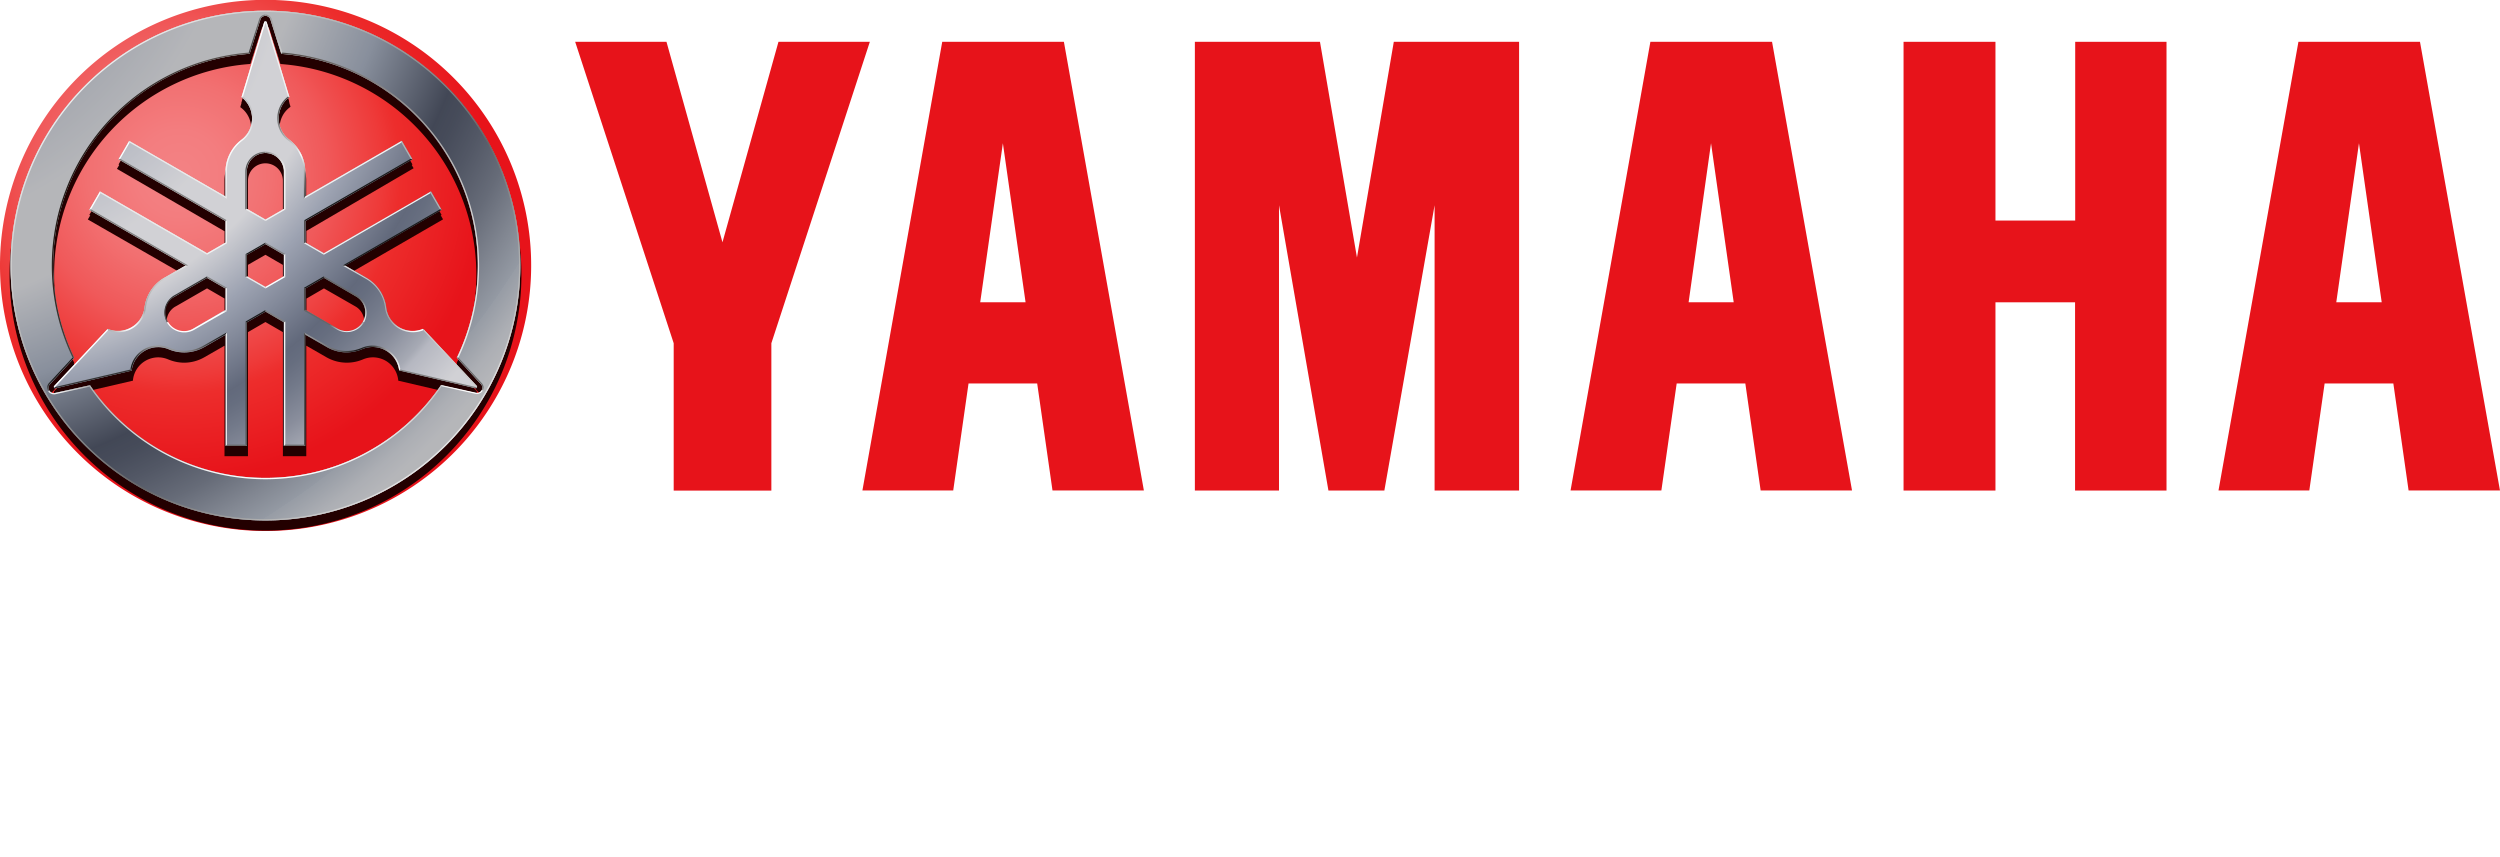 <svg xmlns="http://www.w3.org/2000/svg" xmlns:xlink="http://www.w3.org/1999/xlink" width="145.905" height="50" viewBox="0 0 145.905 50">
  <defs>
    <radialGradient id="radial-gradient" cx="0.339" cy="0.327" r="0.575" gradientTransform="translate(0)" gradientUnits="objectBoundingBox">
      <stop offset="0" stop-color="#f38284"/>
      <stop offset="0.14" stop-color="#f37d7f"/>
      <stop offset="0.3" stop-color="#f27071"/>
      <stop offset="0.48" stop-color="#f0595a"/>
      <stop offset="0.66" stop-color="#ee3a39"/>
      <stop offset="0.72" stop-color="#ed2d2c"/>
      <stop offset="1" stop-color="#e7131a"/>
    </radialGradient>
    <radialGradient id="radial-gradient-2" cx="-0.33" cy="-0.33" r="1.738" gradientUnits="objectBoundingBox">
      <stop offset="0.21" stop-color="#9ca5bc"/>
      <stop offset="0.34" stop-color="#cdd1df"/>
      <stop offset="0.45" stop-color="#f3f3f9"/>
      <stop offset="0.53" stop-color="#f3f3f9"/>
      <stop offset="0.54" stop-color="#f3f3f9"/>
      <stop offset="0.64" stop-color="#a8b2c8"/>
      <stop offset="0.74" stop-color="#343b53"/>
      <stop offset="0.76" stop-color="#3b425a"/>
      <stop offset="0.79" stop-color="#4f566d"/>
      <stop offset="0.83" stop-color="#70778c"/>
      <stop offset="0.87" stop-color="#9da4b6"/>
      <stop offset="0.9" stop-color="#bcc4d4"/>
      <stop offset="0.9" stop-color="#c1c8d7"/>
      <stop offset="0.93" stop-color="#e5e7f0"/>
      <stop offset="0.95" stop-color="#f3f3f9"/>
    </radialGradient>
    <radialGradient id="radial-gradient-3" cx="-0.228" cy="-0.15" r="1.604" gradientTransform="translate(0.033)" gradientUnits="objectBoundingBox">
      <stop offset="0.21" stop-color="#9aa2b8"/>
      <stop offset="0.35" stop-color="#cdd1de"/>
      <stop offset="0.46" stop-color="#f3f3f9"/>
      <stop offset="0.54" stop-color="#f3f3f9"/>
      <stop offset="0.55" stop-color="#f3f3f9"/>
      <stop offset="0.63" stop-color="#a2abc2"/>
      <stop offset="0.74" stop-color="#48536f"/>
      <stop offset="0.76" stop-color="#4f5a75"/>
      <stop offset="0.79" stop-color="#636d86"/>
      <stop offset="0.83" stop-color="#848ba1"/>
      <stop offset="0.87" stop-color="#b1b6c6"/>
      <stop offset="0.88" stop-color="#c9ccda"/>
      <stop offset="0.92" stop-color="#e5e6ef"/>
      <stop offset="0.94" stop-color="#f3f3f9"/>
    </radialGradient>
    <linearGradient id="linear-gradient" x1="0.148" y1="0.148" x2="0.852" y2="0.852" gradientUnits="objectBoundingBox">
      <stop offset="0" stop-color="#ededed"/>
      <stop offset="0.64" stop-color="#666"/>
      <stop offset="1" stop-color="#e6e6e6"/>
    </linearGradient>
    <linearGradient id="linear-gradient-2" x1="1.98" y1="0.501" x2="0.003" y2="0.501" gradientUnits="objectBoundingBox">
      <stop offset="0" stop-color="#fff"/>
      <stop offset="0.18" stop-color="#cdcdcd"/>
      <stop offset="0.37" stop-color="#9f9f9f"/>
      <stop offset="0.55" stop-color="#7c7c7c"/>
      <stop offset="0.72" stop-color="#626262"/>
      <stop offset="0.88" stop-color="#525252"/>
      <stop offset="1" stop-color="#4d4d4d"/>
    </linearGradient>
    <linearGradient id="linear-gradient-3" x1="0.502" y1="0.025" x2="0.502" y2="0.938" gradientUnits="objectBoundingBox">
      <stop offset="0" stop-color="#bcbec0"/>
      <stop offset="0.11" stop-color="#c5c6c8"/>
      <stop offset="0.28" stop-color="#dcddde"/>
      <stop offset="0.48" stop-color="#fff"/>
      <stop offset="1" stop-color="#e7e6e7"/>
    </linearGradient>
    <linearGradient id="linear-gradient-4" x1="0.98" y1="0.501" x2="-0.997" y2="0.501" gradientUnits="objectBoundingBox">
      <stop offset="0" stop-color="#f2f2f2"/>
      <stop offset="0.05" stop-color="#e6e6e6"/>
      <stop offset="0.27" stop-color="#b8b8b8"/>
      <stop offset="0.48" stop-color="#959595"/>
      <stop offset="0.68" stop-color="#7b7b7b"/>
      <stop offset="0.86" stop-color="#6b6b6b"/>
      <stop offset="1" stop-color="#666"/>
    </linearGradient>
    <linearGradient id="linear-gradient-5" x1="0.505" x2="0.505" y2="1.054" gradientUnits="objectBoundingBox">
      <stop offset="0" stop-color="#4d4d4d"/>
      <stop offset="0.07" stop-color="#525252"/>
      <stop offset="0.15" stop-color="#616161"/>
      <stop offset="0.24" stop-color="#7a7a7a"/>
      <stop offset="0.34" stop-color="#9c9c9c"/>
      <stop offset="0.44" stop-color="#c8c8c8"/>
      <stop offset="0.54" stop-color="#fdfdfd"/>
      <stop offset="0.54" stop-color="#fff"/>
      <stop offset="0.63" stop-color="#cbcbcb"/>
      <stop offset="0.71" stop-color="#9e9e9e"/>
      <stop offset="0.8" stop-color="#7b7b7b"/>
      <stop offset="0.87" stop-color="#616161"/>
      <stop offset="0.94" stop-color="#525252"/>
      <stop offset="1" stop-color="#4d4d4d"/>
    </linearGradient>
    <linearGradient id="linear-gradient-6" x1="0.482" y1="0.21" x2="0.425" y2="-0.068" gradientUnits="objectBoundingBox">
      <stop offset="0" stop-color="#fff"/>
      <stop offset="1" stop-color="#666"/>
    </linearGradient>
    <linearGradient id="linear-gradient-7" x1="0.316" y1="-0.275" x2="0.336" y2="-0.189" gradientUnits="objectBoundingBox">
      <stop offset="0" stop-color="#fff"/>
      <stop offset="0.08" stop-color="#e5e5e5"/>
      <stop offset="0.25" stop-color="#afafaf"/>
      <stop offset="0.43" stop-color="#838383"/>
      <stop offset="0.59" stop-color="#606060"/>
      <stop offset="0.74" stop-color="#474747"/>
      <stop offset="0.88" stop-color="#383838"/>
      <stop offset="1" stop-color="#333"/>
    </linearGradient>
    <linearGradient id="linear-gradient-8" x1="0.967" y1="-0.183" x2="0.078" y2="0.859" gradientUnits="objectBoundingBox">
      <stop offset="0" stop-color="#1a1a1a"/>
      <stop offset="0.12" stop-color="#1e1e1e"/>
      <stop offset="0.23" stop-color="#292929"/>
      <stop offset="0.33" stop-color="#3c3c3c"/>
      <stop offset="0.43" stop-color="#565656"/>
      <stop offset="0.53" stop-color="#787878"/>
      <stop offset="0.63" stop-color="#9e9e9e"/>
      <stop offset="0.63" stop-color="#9c9c9c"/>
      <stop offset="0.76" stop-color="#646464"/>
      <stop offset="0.86" stop-color="#3c3c3c"/>
      <stop offset="0.95" stop-color="#232323"/>
      <stop offset="1" stop-color="#1a1a1a"/>
    </linearGradient>
    <linearGradient id="linear-gradient-9" x1="0.64" y1="0.735" x2="0.486" y2="0.41" gradientUnits="objectBoundingBox">
      <stop offset="0" stop-color="#666"/>
      <stop offset="1" stop-color="#333"/>
    </linearGradient>
    <linearGradient id="linear-gradient-10" x1="1.06" y1="0.207" x2="-0.032" y2="0.901" gradientUnits="objectBoundingBox">
      <stop offset="0" stop-color="#e0e0e0"/>
      <stop offset="0.15" stop-color="#d6d6d6"/>
      <stop offset="0.41" stop-color="#bcbcbc"/>
      <stop offset="0.59" stop-color="#a6a6a6"/>
      <stop offset="0.62" stop-color="#bfbfbf"/>
      <stop offset="0.68" stop-color="#dbdbdb"/>
      <stop offset="0.73" stop-color="#efefef"/>
      <stop offset="0.78" stop-color="#fbfbfb"/>
      <stop offset="0.83" stop-color="#fff"/>
      <stop offset="1" stop-color="#adadad"/>
    </linearGradient>
    <linearGradient id="linear-gradient-11" x1="1.072" y1="0.839" x2="0.704" y2="0.615" gradientUnits="objectBoundingBox">
      <stop offset="0" stop-color="#fff"/>
      <stop offset="0" stop-color="#fefefe"/>
      <stop offset="0.25" stop-color="#c8c8c8"/>
      <stop offset="0.49" stop-color="#9e9e9e"/>
      <stop offset="0.7" stop-color="#7f7f7f"/>
      <stop offset="0.87" stop-color="#6d6d6d"/>
      <stop offset="1" stop-color="#666"/>
    </linearGradient>
    <linearGradient id="linear-gradient-12" y1="0.503" x2="1.004" y2="0.503" gradientUnits="objectBoundingBox">
      <stop offset="0" stop-color="#e0e0e0"/>
      <stop offset="0.15" stop-color="#d6d6d6"/>
      <stop offset="0.41" stop-color="#bcbcbc"/>
      <stop offset="0.59" stop-color="#a6a6a6"/>
      <stop offset="0.65" stop-color="#bfbfbf"/>
      <stop offset="0.74" stop-color="#dbdbdb"/>
      <stop offset="0.83" stop-color="#efefef"/>
      <stop offset="0.91" stop-color="#fbfbfb"/>
      <stop offset="1" stop-color="#fff"/>
    </linearGradient>
    <linearGradient id="linear-gradient-13" x1="0.902" y1="1.016" x2="0.641" y2="0.553" gradientUnits="objectBoundingBox">
      <stop offset="0" stop-color="#fff"/>
      <stop offset="0.12" stop-color="#f8f8f8"/>
      <stop offset="0.31" stop-color="#e5e5e5"/>
      <stop offset="0.52" stop-color="#c5c5c5"/>
      <stop offset="0.76" stop-color="#999"/>
      <stop offset="1" stop-color="#666"/>
    </linearGradient>
    <linearGradient id="linear-gradient-14" x1="0.862" y1="-0.188" x2="0.838" y2="-0.142" gradientUnits="objectBoundingBox">
      <stop offset="0" stop-color="#ccc"/>
      <stop offset="0.12" stop-color="#bababa"/>
      <stop offset="0.32" stop-color="#a1a1a1"/>
      <stop offset="0.53" stop-color="#8e8e8e"/>
      <stop offset="0.75" stop-color="#848484"/>
      <stop offset="1" stop-color="gray"/>
    </linearGradient>
    <linearGradient id="linear-gradient-15" x1="0.001" y1="0.502" x2="1.001" y2="0.502" gradientUnits="objectBoundingBox">
      <stop offset="0" stop-color="#999"/>
      <stop offset="0.09" stop-color="#949494"/>
      <stop offset="0.19" stop-color="#868686"/>
      <stop offset="0.3" stop-color="#6f6f6f"/>
      <stop offset="0.41" stop-color="#4f4f4f"/>
      <stop offset="0.52" stop-color="#262626"/>
      <stop offset="0.55" stop-color="#1a1a1a"/>
      <stop offset="0.6" stop-color="#202020"/>
      <stop offset="0.66" stop-color="#313131"/>
      <stop offset="0.73" stop-color="#4e4e4e"/>
      <stop offset="0.8" stop-color="#767676"/>
      <stop offset="0.88" stop-color="#a9a9a9"/>
      <stop offset="0.97" stop-color="#e6e6e6"/>
      <stop offset="1" stop-color="#fff"/>
    </linearGradient>
    <linearGradient id="linear-gradient-16" x1="0.94" y1="0.5" x2="-0.992" y2="0.5" gradientUnits="objectBoundingBox">
      <stop offset="0" stop-color="#ccc"/>
      <stop offset="1" stop-color="#3d3d3d"/>
    </linearGradient>
    <linearGradient id="linear-gradient-17" x1="1.181" y1="0.858" x2="-0.339" y2="-0.127" gradientUnits="objectBoundingBox">
      <stop offset="0" stop-color="#fff"/>
      <stop offset="1" stop-color="#231a16"/>
    </linearGradient>
    <linearGradient id="linear-gradient-18" x1="0.175" y1="1.026" x2="0.451" y2="0.563" gradientUnits="objectBoundingBox">
      <stop offset="0" stop-color="#fff"/>
      <stop offset="0.14" stop-color="#fafafa"/>
      <stop offset="0.31" stop-color="#ececec"/>
      <stop offset="0.48" stop-color="#d5d5d5"/>
      <stop offset="0.67" stop-color="#b4b4b4"/>
      <stop offset="0.86" stop-color="#8b8b8b"/>
      <stop offset="1" stop-color="#666"/>
    </linearGradient>
    <linearGradient id="linear-gradient-19" x1="0.466" y1="0.681" x2="0.643" y2="-1.015" xlink:href="#linear-gradient-18"/>
    <linearGradient id="linear-gradient-20" x1="0.749" y1="0.968" x2="-0.105" y2="-2.228" xlink:href="#linear-gradient-17"/>
    <linearGradient id="linear-gradient-21" x1="0.55" y1="0.801" x2="0.332" y2="-1.324" gradientUnits="objectBoundingBox">
      <stop offset="0" stop-color="#f2f2f2"/>
      <stop offset="1" stop-color="#1a1a1a"/>
    </linearGradient>
    <linearGradient id="linear-gradient-22" x1="0.843" y1="1.07" x2="0.505" y2="0.489" xlink:href="#linear-gradient-21"/>
    <linearGradient id="linear-gradient-23" x1="1.721" y1="1.26" x2="0.202" y2="0.274" xlink:href="#linear-gradient-17"/>
    <linearGradient id="linear-gradient-24" x1="1.948" y1="0.5" x2="0.02" y2="0.5" xlink:href="#linear-gradient-16"/>
  </defs>
  <g id="Yamaha-Revs-White-Logo" transform="translate(-3.57 -2.68)" style="isolation: isolate">
    <g id="Layer_1" data-name="Layer 1" transform="translate(3.57 2.68)">
      <path id="Path_294" data-name="Path 294" d="M288.13,8.93V35.119h5.364V24.133h4.646V35.119h5.337V8.93h-5.329V19.362h-4.654V8.93Z" transform="translate(-177.035 -6.49)" fill="#e7131a"/>
      <path id="Path_295" data-name="Path 295" d="M182.19,8.93V35.119H187.1V18.468l2.885,16.651h3.264l2.932-16.651V35.119h4.931V8.93H193.8L191.65,21.521,189.491,8.93Z" transform="translate(-112.455 -6.49)" fill="#e7131a"/>
      <path id="Path_296" data-name="Path 296" d="M94.879,8.93l3.268,11.7,3.268-11.7h5.333L101,26.522v8.6H95.3v-8.6L89.55,8.93Z" transform="translate(-55.982 -6.49)" fill="#e7131a"/>
      <path id="Path_297" data-name="Path 297" d="M144.249,8.93h-7.1L132.49,35.115h5.3l.894-6.247h4.006l.894,6.247h5.333Zm-3.561,5.919,1.324,9.28h-2.647Z" transform="translate(-82.158 -6.49)" fill="#e7131a"/>
      <path id="Path_298" data-name="Path 298" d="M250.109,8.93h-7.1L238.35,35.115h5.3l.894-6.247h4.006l.894,6.247h5.333Zm-3.561,5.919,1.323,9.28h-2.631Z" transform="translate(-146.689 -6.49)" fill="#e7131a"/>
      <path id="Path_299" data-name="Path 299" d="M346.969,8.93h-7.094L335.21,35.115h5.3l.894-6.247h4.01l.89,6.247h5.333Zm-3.561,5.919,1.327,9.28h-2.651Z" transform="translate(-205.734 -6.49)" fill="#e7131a"/>
      <path id="Path_300" data-name="Path 300" d="M3.57,18.179A15.5,15.5,0,1,1,19.063,33.671,15.5,15.5,0,0,1,3.57,18.179Z" transform="translate(-3.57 -2.68)" fill="url(#radial-gradient)"/>
      <g id="Group_46" data-name="Group 46" transform="translate(0.558 1.093)">
        <path id="Path_301" data-name="Path 301" d="M19.933,5.48A14.941,14.941,0,0,1,34.874,20.421h0A14.941,14.941,0,0,1,19.933,35.354h0A14.941,14.941,0,0,1,5,20.421H5A14.941,14.941,0,0,1,19.933,5.48ZM9.747,27.366A12.314,12.314,0,0,0,19.933,32.75h0a12.321,12.321,0,0,0,10.19-5.384h0l.023-.039,2.112.468h.027a.246.246,0,0,0,.211-.121h0a.234.234,0,0,0,.031-.121h0a.254.254,0,0,0-.043-.144h0l-1.46-1.593v-.043a12.271,12.271,0,0,0,1.218-5.353h0A12.325,12.325,0,0,0,20.855,8.127h-.047L20.16,6.073a.25.25,0,0,0-.226-.148h0a.242.242,0,0,0-.223.144h0l-.656,2.054h-.039A12.329,12.329,0,0,0,7.6,20.421h0a12.271,12.271,0,0,0,1.222,5.353h0v.043l-1.46,1.593a.23.23,0,0,0-.023.137h0a.277.277,0,0,0,.031.121h0a.246.246,0,0,0,.211.121h.027l2.112-.468.027.039Z" transform="translate(-5 -5.48)" fill="#230000"/>
      </g>
      <g id="Group_47" data-name="Group 47" transform="translate(3.076 1.722)">
        <path id="Path_302" data-name="Path 302" d="M24.884,31.994V24.752l-1.019-.59-1.019.59v7.242h-1.37v-6.45l-1.171.672a2.4,2.4,0,0,1-1.171.32h0a2.428,2.428,0,0,1-.941-.191h0a1.5,1.5,0,0,0-.586-.121h0a1.5,1.5,0,0,0-.742.2h0a1.48,1.48,0,0,0-.73,1.113h0v.047l-4.513,1.046h-.027a.164.164,0,0,1-.125-.074h0a.144.144,0,0,1-.02-.07h0a.152.152,0,0,1,.039-.1h0l3.147-3.373h.043a1.53,1.53,0,0,0,.59.121h0a1.46,1.46,0,0,0,.742-.2h0a1.464,1.464,0,0,0,.73-1.093h0a2.382,2.382,0,0,1,1.171-1.784h0l1.171-.672L13.5,18.178l.687-1.171,6.274,3.619,1.019-.59V18.865L15.2,15.222l.687-1.171,5.587,3.229V15.921a2.389,2.389,0,0,1,.957-1.913h0a1.472,1.472,0,0,0,.6-1.171h0a1.484,1.484,0,0,0-.6-1.191h0l-.035-.027,1.335-4.427a.141.141,0,0,1,.137-.1h0a.141.141,0,0,1,.137.1h0L25.329,11.6l-.035.027a1.48,1.48,0,0,0-.6,1.191h0a1.48,1.48,0,0,0,.593,1.171h0a2.389,2.389,0,0,1,.957,1.913h0v1.339l5.587-3.225.683,1.171-6.258,3.658v1.171l1.015.586,6.274-3.623.687,1.191L28.648,21.4l1.171.672a2.382,2.382,0,0,1,1.171,1.784h0a1.476,1.476,0,0,0,.73,1.109h0a1.46,1.46,0,0,0,.742.2h0a1.53,1.53,0,0,0,.59-.121h.043l3.166,3.346h0a.137.137,0,0,1,.039.1h0a.176.176,0,0,1,0,.074h0a.152.152,0,0,1-.125.07H36.1l-4.486-1.05V27.54a1.487,1.487,0,0,0-.73-1.117h0a1.5,1.5,0,0,0-.742-.2h0a1.5,1.5,0,0,0-.586.121h0a2.428,2.428,0,0,1-.941.191h0a2.4,2.4,0,0,1-1.195-.32h0l-1.171-.672v6.45Zm1.374-9.21v1.171L28.1,25.014a1,1,0,0,0,.508.137h0a1.011,1.011,0,0,0,.882-.508h0a1,1,0,0,0,.137-.508h0a1.007,1.007,0,0,0-.508-.882h0L27.281,22.2l-1.015.59Zm-7.652.476a1.027,1.027,0,0,0-.508.886h0a1,1,0,0,0,.137.508h0a1.011,1.011,0,0,0,.882.508h0a1,1,0,0,0,.508-.137h0l1.851-1.066V22.788l-1.019-.59-1.851,1.066Zm5.259-.59.031-.059Zm-1.019-1.843V22l1.019.59L24.884,22V20.829l-1.019-.59-1.019.586Zm0-2.76,1.019.59,1.019-.59V15.921A1.019,1.019,0,0,0,23.865,14.9h0a1.019,1.019,0,0,0-1.019,1.019h0v2.132Z" transform="translate(-11.45 -7.09)" fill="#230000"/>
      </g>
      <path id="Path_303" data-name="Path 303" d="M20.025,5.05A14.875,14.875,0,1,0,34.9,19.923,14.875,14.875,0,0,0,20.025,5.05ZM32.342,27.362l-2.073-.468a12.4,12.4,0,0,1-20.493,0l-2.069.457a.308.308,0,0,1-.273-.48l1.433-1.562A12.4,12.4,0,0,1,19.1,7.56l.636-2.018a.308.308,0,0,1,.285-.191.3.3,0,0,1,.293.187l.64,2.022A12.4,12.4,0,0,1,31.194,25.3l1.429,1.562a.312.312,0,0,1,.023.344.32.32,0,0,1-.3.152Z" transform="translate(-4.533 -4.125)" fill="#230000"/>
      <path id="Path_304" data-name="Path 304" d="M36.3,27.931,33.173,24.6a1.562,1.562,0,0,1-2.155-1.242h0a2.342,2.342,0,0,0-1.14-1.737l-1.261-.73,5.63-3.248-.617-1.07-6.247,3.607L26.3,19.557V18.3L32.549,14.7l-.625-1.078-5.63,3.252V15.414a2.319,2.319,0,0,0-.933-1.862h0a1.562,1.562,0,0,1,0-2.483L24.042,6.7a.07.07,0,0,0-.074-.055.078.078,0,0,0-.074.055L22.57,11.081a1.562,1.562,0,0,1,0,2.483h0a2.319,2.319,0,0,0-.925,1.851v1.456l-5.63-3.252L15.394,14.7,21.641,18.3v1.249l-1.085.629-6.247-3.607-.621,1.074,5.63,3.248-1.261.726a2.342,2.342,0,0,0-1.148,1.741h0A1.562,1.562,0,0,1,14.758,24.6l-3.123,3.334a.078.078,0,0,0,.074.125l4.443-1.031A1.562,1.562,0,0,1,18.3,25.784h0a2.342,2.342,0,0,0,2.081-.125l1.261-.726v6.493h1.238V24.206l1.085-.632,1.074.636v7.215h1.242v-6.5l1.261.73a2.315,2.315,0,0,0,2.077.121h0a1.562,1.562,0,0,1,2.151,1.245l4.443,1.035a.08.08,0,0,0,.082-.125ZM23.968,22.149l-1.085-.625V20.271l1.085-.625,1.074.625v1.253Zm-1.085-6.735a1.085,1.085,0,0,1,2.171,0v2.171l-1.085.629-1.085-.629Zm-3.123,9.163A1.085,1.085,0,1,1,18.674,22.7l1.886-1.078,1.085.629V23.5Zm9.893-.39a1.085,1.085,0,0,1-1.48.39L26.29,23.492V22.239l1.093-.617,1.882,1.085a1.085,1.085,0,0,1,.39,1.476Z" transform="translate(-8.476 -5.1)" fill="#230000"/>
      <path id="Path_305" data-name="Path 305" d="M20.025,4.28A14.875,14.875,0,1,0,34.9,19.155,14.875,14.875,0,0,0,20.025,4.28ZM32.342,26.6l-2.073-.461a12.4,12.4,0,0,1-20.485,0l-2.069.457a.3.3,0,0,1-.308-.152.316.316,0,0,1,.02-.34l1.433-1.562A12.4,12.4,0,0,1,19.1,6.794l.636-2.022a.308.308,0,0,1,.57,0L20.95,6.8a12.4,12.4,0,0,1,10.244,17.74L32.623,26.1a.308.308,0,0,1,.023.34A.316.316,0,0,1,32.342,26.6Z" transform="translate(-4.533 -3.655)" fill="url(#radial-gradient-2)"/>
      <path id="Path_306" data-name="Path 306" d="M36.3,27.149l-3.123-3.33a1.562,1.562,0,0,1-2.155-1.238h0a2.342,2.342,0,0,0-1.148-1.741l-1.261-.726,5.63-3.252-.609-1.07L27.384,19.4,26.3,18.775V17.522l6.247-3.607-.617-1.074-5.638,3.248V14.633a2.342,2.342,0,0,0-.933-1.862h0a1.562,1.562,0,0,1,0-2.487l-1.32-4.369a.078.078,0,0,0-.074-.055.082.082,0,0,0-.074.055L22.57,10.287a1.562,1.562,0,0,1,0,2.487h0a2.342,2.342,0,0,0-.933,1.862v1.456l-5.622-3.252-.621,1.074,6.247,3.607v1.253l-1.085.625-6.247-3.607-.621,1.078,5.63,3.248-1.261.726a2.342,2.342,0,0,0-1.148,1.741h0a1.562,1.562,0,0,1-2.151,1.238l-3.123,3.33a.07.07,0,0,0,0,.09.074.074,0,0,0,.082.039l4.443-1.035A1.562,1.562,0,0,1,18.311,25h0a2.342,2.342,0,0,0,2.081-.121l1.261-.73v6.493H22.89V23.429l1.085-.625,1.066.625v7.215h1.242v-6.5l1.261.726a2.3,2.3,0,0,0,2.077.121h0a1.562,1.562,0,0,1,2.151,1.242l4.443,1.035a.078.078,0,0,0,.082-.121ZM23.968,21.371l-1.085-.621V19.489l1.085-.625,1.074.629V20.75Zm-1.085-6.739a1.085,1.085,0,1,1,2.171,0v2.175l-1.085.625-1.085-.625ZM19.759,23.8a1.085,1.085,0,1,1-1.081-1.878l1.882-1.085,1.085.629V22.7Zm9.893-.39a1.085,1.085,0,0,1-1.48.39l-1.878-1.1V21.461l1.089-.629,1.874,1.089a1.081,1.081,0,0,1,.4,1.48Z" transform="translate(-8.476 -4.618)" fill="url(#radial-gradient-3)"/>
      <g id="Group_50" data-name="Group 50" transform="translate(0.617 0.625)" opacity="0.4" style="mix-blend-mode: lighten;isolation: isolate">
        <path id="Path_307" data-name="Path 307" d="M20.025,4.28A14.875,14.875,0,1,0,34.9,19.155,14.875,14.875,0,0,0,20.025,4.28ZM32.342,26.6l-2.073-.461a12.4,12.4,0,0,1-20.485,0l-2.069.457a.3.3,0,0,1-.308-.152.316.316,0,0,1,.02-.34l1.433-1.562A12.4,12.4,0,0,1,19.1,6.794l.636-2.022a.308.308,0,0,1,.57,0L20.95,6.8a12.4,12.4,0,0,1,10.244,17.74L32.623,26.1a.308.308,0,0,1,.023.34A.316.316,0,0,1,32.342,26.6Z" transform="translate(-5.15 -4.28)" fill="#fff"/>
        <g id="Group_49" data-name="Group 49">
          <g id="Group_48" data-name="Group 48" opacity="0.81">
            <path id="Path_308" data-name="Path 308" d="M20.025,4.28A14.875,14.875,0,1,0,34.9,19.155,14.875,14.875,0,0,0,20.025,4.28ZM32.342,26.6l-2.073-.461a12.4,12.4,0,0,1-20.485,0l-2.069.457a.3.3,0,0,1-.308-.152.316.316,0,0,1,.02-.34l1.433-1.562A12.4,12.4,0,0,1,19.1,6.794l.636-2.022a.308.308,0,0,1,.57,0L20.95,6.8a12.4,12.4,0,0,1,10.244,17.74L32.623,26.1a.308.308,0,0,1,.023.34A.316.316,0,0,1,32.342,26.6Z" transform="translate(-5.15 -4.28)" fill="#303234"/>
          </g>
        </g>
      </g>
      <g id="Group_53" data-name="Group 53" transform="translate(3.142 1.242)" opacity="0.35" style="mix-blend-mode: lighten;isolation: isolate">
        <path id="Path_309" data-name="Path 309" d="M36.3,27.149l-3.123-3.33a1.562,1.562,0,0,1-2.155-1.238h0a2.342,2.342,0,0,0-1.148-1.741l-1.261-.726,5.63-3.252-.609-1.07L27.384,19.4,26.3,18.775V17.522l6.247-3.607-.617-1.074-5.638,3.248V14.633a2.342,2.342,0,0,0-.933-1.862h0a1.562,1.562,0,0,1,0-2.487l-1.32-4.369a.078.078,0,0,0-.074-.055.082.082,0,0,0-.074.055L22.57,10.287a1.562,1.562,0,0,1,0,2.487h0a2.342,2.342,0,0,0-.933,1.862v1.456l-5.622-3.252-.621,1.074,6.247,3.607v1.253l-1.085.625-6.247-3.607-.621,1.078,5.63,3.248-1.261.726a2.342,2.342,0,0,0-1.148,1.741h0a1.562,1.562,0,0,1-2.151,1.238l-3.123,3.33a.07.07,0,0,0,0,.09.074.074,0,0,0,.082.039l4.443-1.035A1.562,1.562,0,0,1,18.311,25h0a2.342,2.342,0,0,0,2.081-.121l1.261-.73v6.493H22.89V23.429l1.085-.625,1.066.625v7.215h1.242v-6.5l1.261.726a2.3,2.3,0,0,0,2.077.121h0a1.562,1.562,0,0,1,2.151,1.242l4.443,1.035a.078.078,0,0,0,.082-.121ZM23.968,21.371l-1.085-.621V19.489l1.085-.625,1.074.629V20.75Zm-1.085-6.739a1.085,1.085,0,1,1,2.171,0v2.175l-1.085.625-1.085-.625ZM19.759,23.8a1.085,1.085,0,1,1-1.081-1.878l1.882-1.085,1.085.629V22.7Zm9.893-.39a1.085,1.085,0,0,1-1.48.39l-1.878-1.1V21.461l1.089-.629,1.874,1.089a1.081,1.081,0,0,1,.4,1.48Z" transform="translate(-11.618 -5.86)" fill="#fff"/>
        <g id="Group_52" data-name="Group 52">
          <g id="Group_51" data-name="Group 51" opacity="0.6">
            <path id="Path_310" data-name="Path 310" d="M36.3,27.149l-3.123-3.33a1.562,1.562,0,0,1-2.155-1.238h0a2.342,2.342,0,0,0-1.148-1.741l-1.261-.726,5.63-3.252-.609-1.07L27.384,19.4,26.3,18.775V17.522l6.247-3.607-.617-1.074-5.638,3.248V14.633a2.342,2.342,0,0,0-.933-1.862h0a1.562,1.562,0,0,1,0-2.487l-1.32-4.369a.078.078,0,0,0-.074-.055.082.082,0,0,0-.074.055L22.57,10.287a1.562,1.562,0,0,1,0,2.487h0a2.342,2.342,0,0,0-.933,1.862v1.456l-5.622-3.252-.621,1.074,6.247,3.607v1.253l-1.085.625-6.247-3.607-.621,1.078,5.63,3.248-1.261.726a2.342,2.342,0,0,0-1.148,1.741h0a1.562,1.562,0,0,1-2.151,1.238l-3.123,3.33a.07.07,0,0,0,0,.09.074.074,0,0,0,.082.039l4.443-1.035A1.562,1.562,0,0,1,18.311,25h0a2.342,2.342,0,0,0,2.081-.121l1.261-.73v6.493H22.89V23.429l1.085-.625,1.066.625v7.215h1.242v-6.5l1.261.726a2.3,2.3,0,0,0,2.077.121h0a1.562,1.562,0,0,1,2.151,1.242l4.443,1.035a.078.078,0,0,0,.082-.121ZM23.968,21.371l-1.085-.621V19.489l1.085-.625,1.074.629V20.75Zm-1.085-6.739a1.085,1.085,0,1,1,2.171,0v2.175l-1.085.625-1.085-.625ZM19.759,23.8a1.085,1.085,0,1,1-1.081-1.878l1.882-1.085,1.085.629V22.7Zm9.893-.39a1.085,1.085,0,0,1-1.48.39l-1.878-1.1V21.461l1.089-.629,1.874,1.089a1.081,1.081,0,0,1,.4,1.48Z" transform="translate(-11.618 -5.86)" fill="#47474b"/>
          </g>
        </g>
      </g>
      <path id="Path_311" data-name="Path 311" d="M20.025,4.28A14.875,14.875,0,1,0,34.9,19.155,14.875,14.875,0,0,0,20.025,4.28ZM30.492,29.618a14.8,14.8,0,1,1,4.334-10.463A14.8,14.8,0,0,1,30.492,29.618Z" transform="translate(-4.533 -3.655)" fill="url(#linear-gradient)"/>
      <path id="Path_312" data-name="Path 312" d="M41.44,34.611v-.086L40.358,33.9l-.078.043Z" transform="translate(-25.948 -21.711)" fill="#ebebeb"/>
      <path id="Path_313" data-name="Path 313" d="M41.421,25.438V25.36a1.171,1.171,0,0,0-1.171,1.171v2.2h0l.074-.043h0V26.52a1.085,1.085,0,0,1,1.1-1.081Z" transform="translate(-25.93 -16.505)" fill="url(#linear-gradient-2)"/>
      <path id="Path_314" data-name="Path 314" d="M41.44,38.95l-1.16.668h0l.078.043h0l1.081-.625Z" transform="translate(-25.948 -24.79)" fill="#1a1a1a"/>
      <path id="Path_315" data-name="Path 315" d="M41.068,5.958h0V5.88a.082.082,0,0,0-.074.055L39.67,10.3l.086-.027Z" transform="translate(-25.576 -4.631)" fill="#fff"/>
      <path id="Path_316" data-name="Path 316" d="M37.362,23.088V21.5a2.257,2.257,0,0,1,.9-1.8h0A1.624,1.624,0,0,0,38.3,17.13l-.086.027a1.562,1.562,0,0,1,0,2.487h0a2.342,2.342,0,0,0-.933,1.862v1.456Z" transform="translate(-24.119 -11.489)" fill="url(#linear-gradient-3)"/>
      <path id="Path_317" data-name="Path 317" d="M21.29,26.447l6.25,3.607h0l.074-.043h0L21.392,26.42Z" transform="translate(-14.372 -17.152)" fill="gray"/>
      <path id="Path_318" data-name="Path 318" d="M37.3,36.916l.074.043h0V35.62l-.074.043Z" transform="translate(-24.131 -22.76)" fill="#f2f2f2"/>
      <path id="Path_319" data-name="Path 319" d="M21.392,24.786l.547-.945-.027-.1-.621,1.074Z" transform="translate(-14.372 -15.518)" fill="#fff"/>
      <path id="Path_320" data-name="Path 320" d="M28.51,26.988,22.88,23.74l.027.1,5.677,3.276Z" transform="translate(-15.341 -15.518)" fill="#ebebeb"/>
      <path id="Path_321" data-name="Path 321" d="M43.25,34.611v-.086l1.081-.625.078.043Z" transform="translate(-27.758 -21.711)" fill="#f2f2f2"/>
      <path id="Path_322" data-name="Path 322" d="M43.25,25.438V25.36a1.171,1.171,0,0,1,1.171,1.171v2.2h0l-.1-.039h0V26.52a1.081,1.081,0,0,0-1.074-1.081Z" transform="translate(-27.758 -16.505)" fill="url(#linear-gradient-4)"/>
      <path id="Path_323" data-name="Path 323" d="M43.25,38.95l1.16.668h0l-.078.043h0l-1.081-.625Z" transform="translate(-27.758 -24.79)" fill="gray"/>
      <path id="Path_324" data-name="Path 324" d="M43.26,5.958h0V5.88a.078.078,0,0,1,.074.055L44.662,10.3l-.086-.027Z" transform="translate(-27.765 -4.631)" fill="#f2f2f2"/>
      <path id="Path_325" data-name="Path 325" d="M46.574,23.088V21.5a2.245,2.245,0,0,0-.906-1.8h0a1.624,1.624,0,0,1-.035-2.569l.086.027a1.562,1.562,0,0,0,0,2.483h0a2.342,2.342,0,0,1,.933,1.862v1.456Z" transform="translate(-28.838 -11.489)" fill="url(#linear-gradient-5)"/>
      <path id="Path_326" data-name="Path 326" d="M55.345,26.447l-6.25,3.607h0l-.074-.043h0l6.223-3.592Z" transform="translate(-31.276 -17.152)" fill="#1a1a1a"/>
      <path id="Path_327" data-name="Path 327" d="M49.094,36.916l-.074.043h0V35.62l.074.043Z" transform="translate(-31.276 -22.76)" fill="#4d4d4d"/>
      <path id="Path_328" data-name="Path 328" d="M64.107,24.78l-.547-.945.027-.105.621,1.078Z" transform="translate(-40.139 -15.512)" fill="#b3b3b3"/>
      <path id="Path_329" data-name="Path 329" d="M49.094,26.982l5.63-3.252-.027.105L49.02,27.111Z" transform="translate(-31.276 -15.512)" fill="#f2f2f2"/>
      <path id="Path_330" data-name="Path 330" d="M37.374,45.7l-.074.043V47l.074.043Z" transform="translate(-24.131 -28.904)" fill="#f2f2f2"/>
      <path id="Path_331" data-name="Path 331" d="M28.582,49.695l-.062.039a1.171,1.171,0,0,0,1.581.437l1.921-1.1h0L31.948,49h0l-1.882,1.093a1.085,1.085,0,0,1-1.484-.4Z" transform="translate(-18.779 -30.916)" fill="url(#linear-gradient-6)"/>
      <path id="Path_332" data-name="Path 332" d="M40.28,44.023l1.16.668h0V44.6h0l-1.085-.625Z" transform="translate(-25.948 -27.856)" fill="#ebebeb"/>
      <path id="Path_333" data-name="Path 333" d="M11.722,58.939h0l-.062.039a.078.078,0,0,0,.082.035l4.443-1.031-.066-.062Z" transform="translate(-8.502 -36.354)" fill="url(#linear-gradient-7)"/>
      <path id="Path_334" data-name="Path 334" d="M28.7,52.36l-1.374.781a2.257,2.257,0,0,1-2.015.117h0a1.62,1.62,0,0,0-2.241,1.253l.066.062a1.562,1.562,0,0,1,2.151-1.245h0a2.311,2.311,0,0,0,2.081-.121l1.261-.726Z" transform="translate(-15.457 -32.964)" fill="url(#linear-gradient-8)"/>
      <path id="Path_335" data-name="Path 335" d="M40.354,58V50.783h0l-.074-.043h0v7.187Z" transform="translate(-25.948 -31.977)" fill="#4d4d4d"/>
      <path id="Path_336" data-name="Path 336" d="M41.44,49.116V49.03h0l-1.16.668.074.043Z" transform="translate(-25.948 -30.934)" fill="#1a1a1a"/>
      <path id="Path_337" data-name="Path 337" d="M38.463,69.15H37.374l-.074.074h1.238Z" transform="translate(-24.131 -43.199)" fill="#666"/>
      <path id="Path_338" data-name="Path 338" d="M37.3,52.489v6.5l.074-.074V52.36Z" transform="translate(-24.131 -32.964)" fill="#f2f2f2"/>
      <path id="Path_339" data-name="Path 339" d="M35.68,44.658l-.074.043-1.085-.625V43.99Z" transform="translate(-22.437 -27.862)" fill="gray"/>
      <path id="Path_340" data-name="Path 340" d="M28.348,46.647l-.062.039a1.171,1.171,0,0,1,.426-1.581L30.628,44h0v.086h0l-1.882,1.085a1.085,1.085,0,0,0-.4,1.476Z" transform="translate(-18.545 -27.868)" fill="url(#linear-gradient-9)"/>
      <path id="Path_341" data-name="Path 341" d="M40.28,42V40.66h0l.078.043h0v1.253Z" transform="translate(-25.948 -25.832)" fill="#4d4d4d"/>
      <path id="Path_342" data-name="Path 342" d="M11.7,55.235h0l-.062.035a.078.078,0,0,1,0-.09l3.123-3.33.02.086Z" transform="translate(-8.479 -32.653)" fill="#fff"/>
      <path id="Path_343" data-name="Path 343" d="M24.374,42.35,23,43.13A2.229,2.229,0,0,0,21.9,44.813h0a1.62,1.62,0,0,1-2.206,1.312l-.02-.086A1.562,1.562,0,0,0,21.821,44.8h0a2.319,2.319,0,0,1,1.144-1.741l1.261-.726Z" transform="translate(-13.384 -26.85)" fill="url(#linear-gradient-10)"/>
      <path id="Path_344" data-name="Path 344" d="M18.51,31.3l6.25,3.607h0v.086h0L18.537,31.4Z" transform="translate(-12.677 -20.126)" fill="#ebebeb"/>
      <path id="Path_345" data-name="Path 345" d="M35.605,38.94l.074.043h0l-1.16.668v-.086Z" transform="translate(-22.437 -24.784)" fill="#f2f2f2"/>
      <path id="Path_346" data-name="Path 346" d="M17.568,31.4l-.547.945-.1.027.621-1.074Z" transform="translate(-11.708 -20.126)" fill="#fff"/>
      <path id="Path_347" data-name="Path 347" d="M22.55,37.259l-5.63-3.252.1-.027L22.7,37.259Z" transform="translate(-11.708 -21.76)" fill="gray"/>
      <path id="Path_348" data-name="Path 348" d="M49.01,44.658l.074.043,1.085-.625V43.99Z" transform="translate(-31.27 -27.862)" fill="#1a1a1a"/>
      <path id="Path_349" data-name="Path 349" d="M54.268,46.647l.066.039a1.171,1.171,0,0,0-.426-1.581L52,44h0v.086h0l1.874,1.085a1.085,1.085,0,0,1,.394,1.476Z" transform="translate(-33.092 -27.868)" fill="url(#linear-gradient-11)"/>
      <path id="Path_350" data-name="Path 350" d="M46.094,42l0-1.339h0l-.074.043h0v1.253Z" transform="translate(-29.447 -25.832)" fill="#f2f2f2"/>
      <path id="Path_351" data-name="Path 351" d="M69.917,55.235h0l.066.039a.082.082,0,0,0,0-.094L66.86,51.85v.09Z" transform="translate(-42.151 -32.653)" fill="#ccc"/>
      <path id="Path_352" data-name="Path 352" d="M54.78,42.362l1.374.781a2.253,2.253,0,0,1,1.109,1.683h0a1.628,1.628,0,0,0,2.21,1.316v-.09a1.562,1.562,0,0,1-2.155-1.238h0a2.319,2.319,0,0,0-1.148-1.737l-1.261-.726Z" transform="translate(-34.787 -26.862)" fill="url(#linear-gradient-12)"/>
      <path id="Path_353" data-name="Path 353" d="M58.23,31.3l-6.25,3.607h0v.086h0L58.2,31.4Z" transform="translate(-33.08 -20.126)" fill="#f2f2f2"/>
      <path id="Path_354" data-name="Path 354" d="M49.094,38.94l-.074.043,1.156.668v-.086Z" transform="translate(-31.276 -24.784)" fill="#ebebeb"/>
      <path id="Path_355" data-name="Path 355" d="M67.92,31.4l.547.945.1.027L67.947,31.3Z" transform="translate(-42.797 -20.126)" fill="#b3b3b3"/>
      <path id="Path_356" data-name="Path 356" d="M54.928,37.259l5.63-3.252-.1-.027L54.78,37.259Z" transform="translate(-34.787 -21.76)" fill="#1a1a1a"/>
      <path id="Path_357" data-name="Path 357" d="M49.01,45.7l.074.043V47l-.074.043Z" transform="translate(-31.27 -28.904)" fill="#4d4d4d"/>
      <path id="Path_358" data-name="Path 358" d="M52.44,49.695l.066.039a1.171,1.171,0,0,1-1.562.422L49,49.051h0L49.078,49h0l1.874,1.093a1.081,1.081,0,0,0,1.487-.4Z" transform="translate(-31.264 -30.916)" fill="url(#linear-gradient-13)"/>
      <path id="Path_359" data-name="Path 359" d="M44.41,44.023l-1.16.668h0V44.6h0l1.081-.625Z" transform="translate(-27.758 -27.856)" fill="#fff"/>
      <path id="Path_360" data-name="Path 360" d="M67.718,58.943h0l.066.039a.078.078,0,0,1-.086.035L63.26,57.982l.066-.062Z" transform="translate(-39.956 -36.354)" fill="url(#linear-gradient-14)"/>
      <path id="Path_361" data-name="Path 361" d="M49,52.37l1.37.781a2.245,2.245,0,0,0,2.015.117h0a1.624,1.624,0,0,1,2.241,1.257l-.066.062a1.562,1.562,0,0,0-2.147-1.249h0a2.3,2.3,0,0,1-2.077-.125L49.082,52.5Z" transform="translate(-31.264 -32.97)" fill="url(#linear-gradient-15)"/>
      <path id="Path_362" data-name="Path 362" d="M46.02,58V50.783h0l.078-.043h0v7.184Z" transform="translate(-29.447 -31.977)" fill="#f2f2f2"/>
      <path id="Path_363" data-name="Path 363" d="M43.25,49.116V49.03h0l1.16.668-.078.043Z" transform="translate(-27.758 -30.934)" fill="gray"/>
      <path id="Path_364" data-name="Path 364" d="M46.1,69.15h1.093l.074.074H46.02Z" transform="translate(-29.447 -43.199)" fill="#666"/>
      <path id="Path_365" data-name="Path 365" d="M49.094,52.5V59l-.074-.074V52.37Z" transform="translate(-31.276 -32.97)" fill="#4d4d4d"/>
      <path id="Path_366" data-name="Path 366" d="M43.555,5.122l.64,2.026.055-.07-.625-1.983h0a.39.39,0,0,0-.355-.234v.074A.308.308,0,0,1,43.555,5.122Z" transform="translate(-27.771 -4.009)" fill="url(#linear-gradient-16)"/>
      <path id="Path_367" data-name="Path 367" d="M57.164,22.971A12.47,12.47,0,0,0,45.675,10.54l-.055.07A12.4,12.4,0,0,1,55.864,28.355h.09A12.47,12.47,0,0,0,57.164,22.971Z" transform="translate(-29.203 -7.471)" fill="url(#linear-gradient-17)"/>
      <path id="Path_368" data-name="Path 368" d="M73.347,57.66l-1.4-1.53h-.09l1.429,1.562a.308.308,0,0,1,.023.34l.062.035a.356.356,0,0,0-.027-.406Z" transform="translate(-45.199 -35.263)" fill="url(#linear-gradient-18)"/>
      <path id="Path_369" data-name="Path 369" d="M71.868,60.525a.308.308,0,0,1-.324.152L69.49,60.22l.031.082,2.015.445H71.6a.39.39,0,0,0,.332-.2Z" transform="translate(-43.754 -37.756)" fill="url(#linear-gradient-19)"/>
      <path id="Path_370" data-name="Path 370" d="M37.45,60.26a12.4,12.4,0,0,1-20.485,0l-.035.082a12.466,12.466,0,0,0,20.551,0Z" transform="translate(-11.714 -37.78)" fill="url(#linear-gradient-20)"/>
      <path id="Path_371" data-name="Path 371" d="M11.1,60.8h.051l2.022-.449.035-.082-2.069.457a.3.3,0,0,1-.308-.152l-.066.039A.39.39,0,0,0,11.1,60.8Z" transform="translate(-7.953 -37.786)" fill="url(#linear-gradient-21)"/>
      <path id="Path_372" data-name="Path 372" d="M10.712,57.641a.39.39,0,0,0-.082.238.437.437,0,0,0,.051.191l.066-.039a.316.316,0,0,1,.02-.34L12.2,56.13h-.09Z" transform="translate(-7.874 -35.263)" fill="url(#linear-gradient-22)"/>
      <path id="Path_373" data-name="Path 373" d="M11.31,22.971a12.415,12.415,0,0,0,1.214,5.368h.09A12.4,12.4,0,0,1,22.858,10.61l-.059-.07A12.493,12.493,0,0,0,11.31,22.971Z" transform="translate(-8.288 -7.471)" fill="url(#linear-gradient-23)"/>
      <path id="Path_374" data-name="Path 374" d="M41.365,5.1,40.74,7.078l.059.07.636-2.022a.308.308,0,0,1,.285-.191V4.86A.39.39,0,0,0,41.365,5.1Z" transform="translate(-26.228 -4.009)" fill="url(#linear-gradient-24)"/>
      <path id="Path_375" data-name="Path 375" d="M340.133,92.262s-1.222.09-2.491.2c.113-.308.281-.582.433-.945,0,0-1.862.437-2.159,1.109l-.5.059a3.143,3.143,0,0,0-1.679,1.038l1.726-.191c-.656,1.4-1.737,3.646-1.737,3.646l1.819-.223c.683-1.562,1.218-2.674,1.69-3.639.316-.039.6-.078.8-.109a5.161,5.161,0,0,0,2.093-.96" transform="translate(-204.832 -56.836)" fill="#fff"/>
      <path id="Path_376" data-name="Path 376" d="M204.472,104.15a2.517,2.517,0,0,1,2.073.7,1.655,1.655,0,0,1-.066,1.878,4.593,4.593,0,0,1-2.093,2.307,7.515,7.515,0,0,1-3.666.894,2.4,2.4,0,0,1-2.05-.714,1.706,1.706,0,0,1,.09-1.866,6.364,6.364,0,0,1,2.627-2.479,6.1,6.1,0,0,1,3.123-.7m-1.741,1.171a4.244,4.244,0,0,0-1.651,1.722c-.816,1.562-.16,2.128.457,2.085a2.913,2.913,0,0,0,2.182-1.519,3.838,3.838,0,0,0,.781-1.89c0-.539-.449-1.05-1.769-.39" transform="translate(-122.357 -64.535)" fill="#fff"/>
      <path id="Path_377" data-name="Path 377" d="M148.892,100.35a3.042,3.042,0,0,0-2.077.757c-.683.785-3.225,3.7-3.225,3.7l-.574-3.935a11.322,11.322,0,0,0-2.1.468l.726,5.259,1.874-.211Z" transform="translate(-87.297 -62.218)" fill="#fff"/>
      <path id="Path_378" data-name="Path 378" d="M153.53,105.1c4.978.484,8.652-1.089,8.2-2.3-.226-.586-.847-.882-2.342-1.351-.945-.293.519-1.222,3.428-1.1l.519-.668a18.738,18.738,0,0,0-4.935.668c-1.476.5-2.385,1.468-1.245,1.913s2,.582,2.26,1.031c.492.839-2.245,1.37-5.185,1.128Z" transform="translate(-94.984 -61.81)" fill="#fff"/>
      <path id="Path_379" data-name="Path 379" d="M289.2,100.666a11.4,11.4,0,0,1-1.437.742,4.087,4.087,0,0,1-2.249.39c-.695-.34-.129-1.171-.129-1.171s3.7-.679,3.9-.781c.363-.168,1.312-1.616.055-2.128-1.14-.461-4.462.433-5.536,2.877-.617,1.4.059,1.89.632,2.065a4.751,4.751,0,0,0,4.213-.968Zm-1.015-2.342c.73-.09.027,1.113-.312,1.234a11.749,11.749,0,0,1-2.124.449,4.347,4.347,0,0,1,2.436-1.683" transform="translate(-174.25 -60.543)" fill="#fff"/>
      <path id="Path_380" data-name="Path 380" d="M125.062,106.328a13.539,13.539,0,0,1-1.862.843,6.128,6.128,0,0,1-3.069.418.838.838,0,0,1-.39-1.335s4.865-.609,5.255-.851,1.519-1.854-.336-2.46c-1.687-.55-6.153.449-7.18,3.264a1.635,1.635,0,0,0,1.284,2.4,6.983,6.983,0,0,0,5.7-1.074Zm-1.878-2.733c1.007-.094.265,1.331-.2,1.429-1.015.207-2.912.39-2.912.39A5.05,5.05,0,0,1,123.2,103.6" transform="translate(-72.903 -63.711)" fill="#fff"/>
      <path id="Path_381" data-name="Path 381" d="M306.4,100.167c-.937.265-1.4.293-.968-.718.3-.683,1.667-3.088,1.667-3.088s-1.1.094-1.847.172a5.456,5.456,0,0,0-4.267,2.393c-.82,1.3-.656,2.253.129,2.417,1.171.25,2.85-1.347,2.85-1.347a.816.816,0,0,0,.976,1.015,2.7,2.7,0,0,0,1.171-.363Zm-3.838-.141c-.593.117-.426-.734-.043-1.316a3.166,3.166,0,0,1,2.756-1.382s-.957,2.342-2.713,2.7" transform="translate(-184.539 -59.786)" fill="#fff"/>
      <path id="Path_382" data-name="Path 382" d="M242.883,100.818c1.655-.144,1.6.359,1.6.359a5.333,5.333,0,0,1,3.607-.711,5.267,5.267,0,0,1-1.136.753c-1.128.55-1.823-.39-2.893,1.066-.492.672-1.874,3.424-1.874,3.424l-2.132.3c1.015-1.8,2.823-5.2,2.823-5.2" transform="translate(-147.732 -62.25)" fill="#fff"/>
      <path id="Path_383" data-name="Path 383" d="M318.673,95.336c1.589-.2,1.359.449,1.359.449a5.118,5.118,0,0,1,3.459-.839,5.243,5.243,0,0,1-1.089.781c-1.085.582-1.788-.316-2.819,1.171a21.632,21.632,0,0,0-1.312,2.823l-1.831.23c1.109-2.272,2.233-4.6,2.233-4.6" transform="translate(-194.292 -58.902)" fill="#fff"/>
      <path id="Path_384" data-name="Path 384" d="M223.023,107.658c-2.249,0-2.007-1.148-1.737-1.835a22.206,22.206,0,0,1,1.222-2.26,3.3,3.3,0,0,1,.835-.816,7.687,7.687,0,0,1,1.757-.488s-1.136,2-1.616,3.123c-.39.9-.558,1.484.695,1.327.863-.105,1.257-.515,1.917-1.562.488-.781,1.035-1.839,1.3-2.366s.98-.757,2.342-.812c0,0-1.238,2.214-1.839,3.342-.859,1.62-2.858,2.342-4.861,2.342" transform="translate(-136.183 -63.206)" fill="#fff"/>
      <path id="Path_385" data-name="Path 385" d="M111.763,106.535A69.824,69.824,0,0,1,119,95.943s-2.366.074-2.706.57l-2.9,4.15s-1-3.01-1.253-4.119a6.4,6.4,0,0,0-1.776.32s1.234,3.9,1.757,5.341a.632.632,0,0,1-.168.562l-.367.543c-2.655.285-22.277,2.382-24.9,2.491a13.938,13.938,0,0,1-6.352-1.323c-1.847-.89-2.608-1.659-3.9-2.378a21.434,21.434,0,0,0,4.138-1.195c4.259-1.612,7.094-4.9,1.277-5.8-4.49-.691-18.295,1.913-18.295,1.913a3.123,3.123,0,0,0,2.4.543c1.7-.34,3.779-.726,5.856-1.027-1.218,1.866-5.6,8.55-8.3,12.415,0,0,3.947-.156,4.54-1.1.273-.437,1.706-2.983,3.209-5.645,1.925,1.062,6.465,3.978,7.418,4.4a7.793,7.793,0,0,0,3.767.476c7.484-.476,22.87-2.592,28.684-3.073-1.6,2.342-2.764,4.08-2.764,4.08,7.289-1.007,66.846-7.418,66.846-7.418l2.674-.832s-51.534,5.567-66.116,6.7M74.694,96.166a16.8,16.8,0,0,1,5.579.1c3.123.933-.429,3.123-2.764,4.088a37.4,37.4,0,0,1-6.211,1.784c1.343-2.385,2.733-4.849,3.4-5.969" transform="translate(-40.115 -58.952)" fill="#fff"/>
      <path id="Path_386" data-name="Path 386" d="M268.585,92.74c-.414.711-.941,1.78-1.452,2.881l-3.416.39c.593-1.347,1.1-2.518,1.48-3.369a12.6,12.6,0,0,0-1.441.183,6.008,6.008,0,0,0-1.081.3,1.171,1.171,0,0,1,.527.433c-1.214,2.272-3.451,7.047-3.451,7.047l2.038-.207c.535-1.171,1.046-2.378,1.515-3.443.882-.183,2.448-.39,3.459-.547-.851,1.878-1.562,3.627-1.562,3.627l1.8-.191a63.383,63.383,0,0,1,3.6-7.695s-1.6-.105-1.995.57" transform="translate(-159.734 -57.217)" fill="#fff"/>
      <path id="Path_387" data-name="Path 387" d="M353.452,93a1.316,1.316,0,1,1-1.312-1.281A1.288,1.288,0,0,1,353.452,93Zm-2.3,0a.992.992,0,0,0,1,1.023,1,1,0,1,0-1-1.015Zm.781.672h-.3V92.379a2.591,2.591,0,0,1,.492-.039.781.781,0,0,1,.445.094.355.355,0,0,1,.125.281.328.328,0,0,1-.242.285h0a.39.39,0,0,1,.234.312.981.981,0,0,0,.094.32h-.328a1.1,1.1,0,0,1-.1-.312c-.023-.141-.1-.2-.265-.2h-.141Zm0-.726h.141c.164,0,.3-.055.3-.187s-.086-.2-.273-.2a.71.71,0,0,0-.164,0Z" transform="translate(-215.25 -56.957)" fill="#fff"/>
    </g>
  </g>
</svg>
